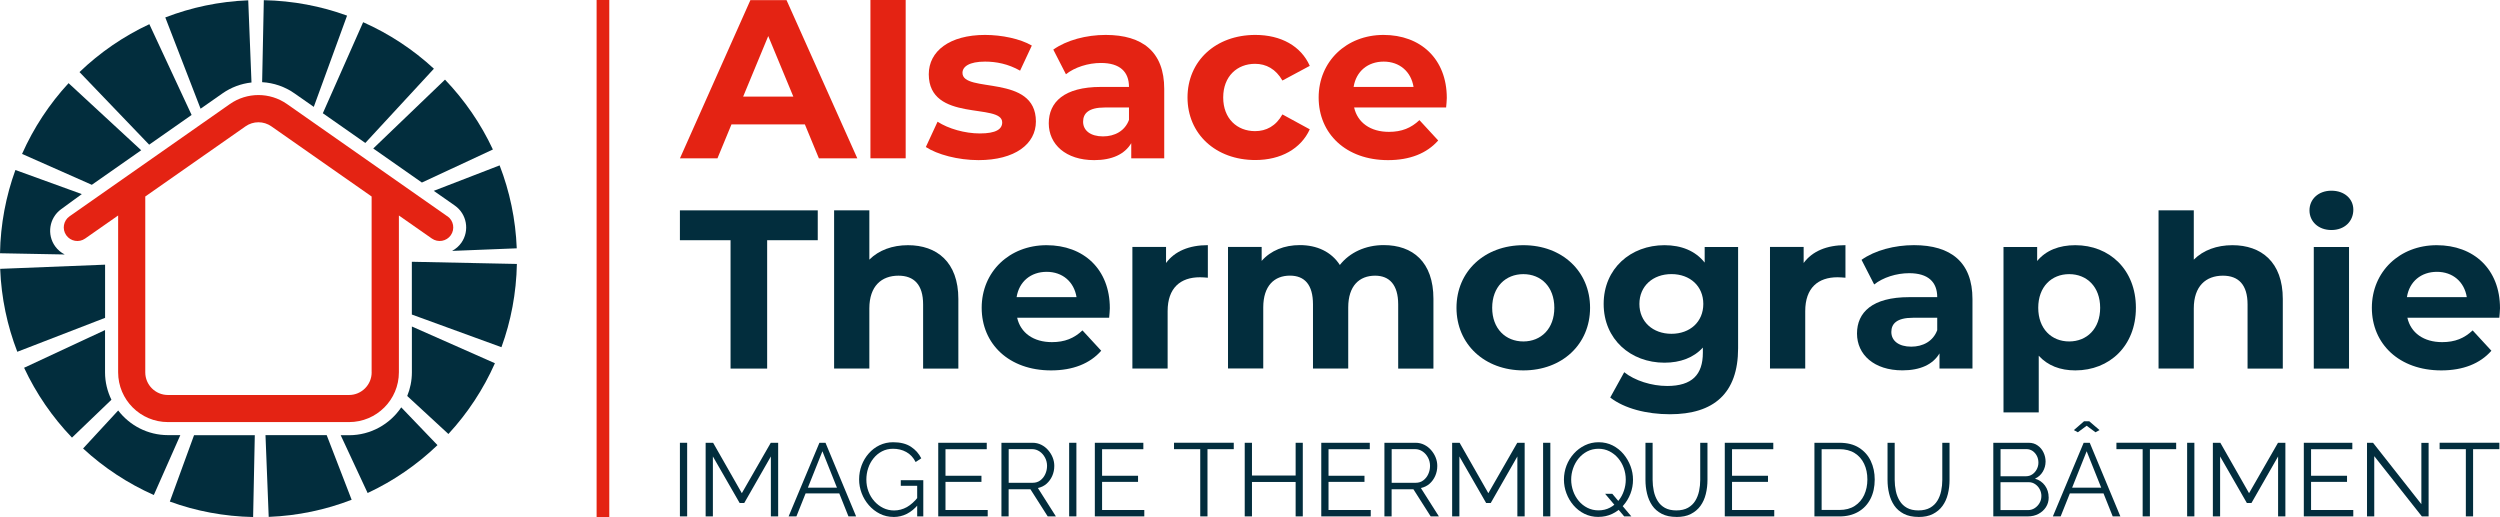 <?xml version="1.0" encoding="UTF-8"?><svg id="Calque_1" xmlns="http://www.w3.org/2000/svg" viewBox="0 0 551.91 114.14"><defs><style>.cls-1,.cls-2{fill:#e42313;}.cls-3{fill:#022d3d;}.cls-2{fill-rule:evenodd;}</style></defs><path class="cls-1" d="M177.69,27.47h-16.21l-3.09,7.48h-8.28L165.66.03h7.98l15.62,34.92h-8.48l-3.09-7.48ZM175.14,21.33l-5.54-13.37-5.54,13.37h11.08Z"/><path class="cls-1" d="M192.16,0h7.78v34.95h-7.78V0Z"/><path class="cls-1" d="M204.39,32.46l2.59-5.59c2.39,1.55,6.04,2.59,9.33,2.59,3.59,0,4.94-.95,4.94-2.44,0-4.39-16.21.1-16.21-10.63,0-5.09,4.59-8.68,12.42-8.68,3.69,0,7.78.85,10.33,2.35l-2.59,5.54c-2.64-1.5-5.29-2-7.73-2-3.49,0-4.99,1.1-4.99,2.49,0,4.59,16.21.15,16.21,10.73,0,4.99-4.64,8.53-12.67,8.53-4.54,0-9.13-1.25-11.62-2.89Z"/><path class="cls-1" d="M257.02,19.64v15.31h-7.28v-3.34c-1.45,2.44-4.24,3.74-8.18,3.74-6.29,0-10.03-3.49-10.03-8.13s3.34-8.03,11.52-8.03h6.19c0-3.34-2-5.29-6.19-5.29-2.84,0-5.79.95-7.73,2.49l-2.79-5.44c2.94-2.09,7.28-3.24,11.57-3.24,8.18,0,12.92,3.79,12.92,11.92ZM249.24,26.47v-2.74h-5.34c-3.64,0-4.79,1.35-4.79,3.14,0,1.95,1.65,3.24,4.39,3.24,2.59,0,4.84-1.2,5.74-3.64Z"/><path class="cls-1" d="M262.16,21.53c0-8.08,6.24-13.82,14.97-13.82,5.64,0,10.08,2.44,12.02,6.83l-6.04,3.24c-1.45-2.54-3.59-3.69-6.04-3.69-3.94,0-7.03,2.74-7.03,7.43s3.09,7.43,7.03,7.43c2.45,0,4.59-1.1,6.04-3.69l6.04,3.29c-1.95,4.29-6.39,6.78-12.02,6.78-8.73,0-14.97-5.74-14.97-13.82Z"/><path class="cls-1" d="M319.24,23.72h-20.3c.75,3.34,3.59,5.39,7.68,5.39,2.84,0,4.89-.85,6.74-2.59l4.14,4.49c-2.5,2.84-6.24,4.34-11.08,4.34-9.28,0-15.31-5.84-15.31-13.82s6.14-13.82,14.32-13.82,13.97,5.29,13.97,13.92c0,.6-.1,1.45-.15,2.09ZM298.84,19.19h13.22c-.55-3.39-3.09-5.59-6.59-5.59s-6.09,2.14-6.64,5.59Z"/><path class="cls-3" d="M161.27,53.03h-11.17v-6.59h30.43v6.59h-11.17v28.34h-8.08v-28.34Z"/><path class="cls-3" d="M211.57,66v15.37h-7.78v-14.17c0-4.34-2-6.34-5.44-6.34-3.74,0-6.43,2.29-6.43,7.23v13.27h-7.78v-34.92h7.78v10.88c2.1-2.1,5.09-3.19,8.53-3.19,6.34,0,11.12,3.69,11.12,11.87Z"/><path class="cls-3" d="M244.85,70.14h-20.3c.75,3.34,3.59,5.39,7.68,5.39,2.84,0,4.89-.85,6.74-2.59l4.14,4.49c-2.5,2.84-6.24,4.34-11.08,4.34-9.28,0-15.31-5.84-15.31-13.82s6.14-13.82,14.32-13.82,13.97,5.29,13.97,13.92c0,.6-.1,1.45-.15,2.09ZM224.44,65.6h13.22c-.55-3.39-3.09-5.59-6.59-5.59s-6.09,2.14-6.64,5.59Z"/><path class="cls-3" d="M266.65,54.13v7.18c-.65-.05-1.15-.1-1.75-.1-4.29,0-7.13,2.34-7.13,7.48v12.67h-7.78v-26.84h7.43v3.54c1.9-2.59,5.09-3.94,9.23-3.94Z"/><path class="cls-3" d="M316.45,66v15.37h-7.78v-14.17c0-4.34-1.95-6.34-5.09-6.34-3.49,0-5.94,2.24-5.94,7.03v13.47h-7.78v-14.17c0-4.34-1.85-6.34-5.09-6.34-3.44,0-5.89,2.24-5.89,7.03v13.47h-7.78v-26.84h7.43v3.09c2-2.29,4.99-3.49,8.43-3.49,3.74,0,6.94,1.45,8.83,4.39,2.15-2.74,5.64-4.39,9.68-4.39,6.39,0,10.98,3.69,10.98,11.87Z"/><path class="cls-3" d="M321.54,67.95c0-8.08,6.24-13.82,14.77-13.82s14.72,5.74,14.72,13.82-6.19,13.82-14.72,13.82-14.77-5.74-14.77-13.82ZM343.14,67.95c0-4.64-2.94-7.43-6.84-7.43s-6.88,2.79-6.88,7.43,2.99,7.43,6.88,7.43,6.84-2.79,6.84-7.43Z"/><path class="cls-3" d="M383.71,54.53v22.35c0,9.98-5.39,14.57-15.06,14.57-5.09,0-10.03-1.25-13.17-3.69l3.09-5.59c2.3,1.85,6.04,3.04,9.48,3.04,5.49,0,7.88-2.5,7.88-7.33v-1.15c-2.04,2.25-4.99,3.34-8.48,3.34-7.43,0-13.42-5.14-13.42-12.97s5.99-12.97,13.42-12.97c3.74,0,6.83,1.25,8.88,3.84v-3.44h7.38ZM376.03,67.1c0-3.94-2.94-6.59-7.03-6.59s-7.08,2.64-7.08,6.59,2.99,6.59,7.08,6.59,7.03-2.64,7.03-6.59Z"/><path class="cls-3" d="M407.41,54.13v7.18c-.65-.05-1.15-.1-1.75-.1-4.29,0-7.13,2.34-7.13,7.48v12.67h-7.78v-26.84h7.43v3.54c1.9-2.59,5.09-3.94,9.23-3.94Z"/><path class="cls-3" d="M435.45,66.05v15.31h-7.28v-3.34c-1.45,2.44-4.24,3.74-8.18,3.74-6.29,0-10.03-3.49-10.03-8.13s3.34-8.03,11.52-8.03h6.19c0-3.34-2-5.29-6.19-5.29-2.84,0-5.79.95-7.73,2.49l-2.79-5.44c2.94-2.09,7.28-3.24,11.57-3.24,8.18,0,12.92,3.79,12.92,11.92ZM427.67,72.89v-2.74h-5.34c-3.64,0-4.79,1.35-4.79,3.14,0,1.95,1.65,3.24,4.39,3.24,2.59,0,4.84-1.2,5.74-3.64Z"/><path class="cls-3" d="M471.53,67.95c0,8.43-5.84,13.82-13.37,13.82-3.34,0-6.09-1.05-8.08-3.24v12.52h-7.78v-36.52h7.43v3.09c1.94-2.34,4.84-3.49,8.43-3.49,7.53,0,13.37,5.39,13.37,13.82ZM463.64,67.95c0-4.64-2.94-7.43-6.84-7.43s-6.83,2.79-6.83,7.43,2.94,7.43,6.83,7.43,6.84-2.79,6.84-7.43Z"/><path class="cls-3" d="M503.96,66v15.37h-7.78v-14.17c0-4.34-2-6.34-5.44-6.34-3.74,0-6.43,2.29-6.43,7.23v13.27h-7.78v-34.92h7.78v10.88c2.1-2.1,5.09-3.19,8.53-3.19,6.34,0,11.12,3.69,11.12,11.87Z"/><path class="cls-3" d="M509.85,46.44c0-2.45,1.95-4.34,4.84-4.34s4.84,1.8,4.84,4.19c0,2.59-1.95,4.49-4.84,4.49s-4.84-1.89-4.84-4.34ZM510.8,54.53h7.78v26.84h-7.78v-26.84Z"/><path class="cls-3" d="M551.76,70.14h-20.3c.75,3.34,3.59,5.39,7.68,5.39,2.84,0,4.89-.85,6.73-2.59l4.14,4.49c-2.49,2.84-6.24,4.34-11.07,4.34-9.28,0-15.32-5.84-15.32-13.82s6.14-13.82,14.32-13.82,13.97,5.29,13.97,13.92c0,.6-.1,1.45-.15,2.09ZM531.36,65.6h13.22c-.55-3.39-3.09-5.59-6.59-5.59s-6.09,2.14-6.63,5.59Z"/><rect class="cls-1" x="131.71" y="0" width="2.8" height="114.14"/><path class="cls-2" d="M98.76,47.75l-35.4-24.78c-3.79-2.65-8.82-2.65-12.61,0L15.36,47.75c-1.36.95-1.69,2.82-.74,4.18.95,1.35,2.82,1.69,4.18.73l7.28-5.09v34.62c0,6.07,4.93,10.99,11,10.99h39.98c6.07,0,11-4.92,11-10.99v-34.62l7.28,5.09c1.36.95,3.23.62,4.18-.73.95-1.36.62-3.23-.73-4.18ZM82.05,82.2c0,2.76-2.24,5-5,5h-39.98c-2.76,0-5-2.24-5-5v-38.82l22.12-15.48c1.72-1.21,4.01-1.21,5.73,0l22.12,15.48v38.82Z"/><path class="cls-3" d="M95.79,15.17c-4.58-4.23-9.85-7.71-15.62-10.27l-8.9,20.1,9.38,6.56,15.14-16.39Z"/><path class="cls-3" d="M101.86,53.58c-.54.77-1.25,1.38-2.06,1.81l14.28-.57c-.25-6.44-1.57-12.59-3.78-18.31l-14.54,5.62,4.66,3.26c2.65,1.86,3.29,5.53,1.44,8.19Z"/><path class="cls-3" d="M89.9,87.42l9.09,8.39c4.23-4.58,7.71-9.85,10.27-15.62l-18.33-8.11v10.11c0,1.85-.37,3.61-1.03,5.23Z"/><path class="cls-3" d="M59.32,114.11c6.44-.25,12.59-1.57,18.31-3.78l-5.51-14.27h-13.51l.71,18.05Z"/><path class="cls-3" d="M26.08,90.63l-7.74,8.38c4.58,4.23,9.85,7.71,15.62,10.27l5.85-13.22h-2.73c-4.48,0-8.45-2.14-10.99-5.44Z"/><path class="cls-3" d="M.04,59.35c.25,6.44,1.57,12.59,3.78,18.31l19.38-7.49v-11.74L.04,59.35Z"/><path class="cls-3" d="M15.14,18.36c-4.23,4.58-7.71,9.85-10.27,15.62l15.4,6.82,10.9-7.63-16.03-14.81Z"/><path class="cls-3" d="M55.52,18.21L54.8.07c-6.44.25-12.59,1.57-18.31,3.78l7.79,20.15,4.83-3.38c1.92-1.34,4.11-2.16,6.42-2.41Z"/><path class="cls-3" d="M108.81,33c-2.67-5.72-6.26-10.92-10.57-15.42l-15.84,15.2,10.74,7.52,15.68-7.3Z"/><path class="cls-3" d="M110.7,76.65c2.1-5.75,3.28-11.94,3.41-18.38l-23.19-.48v11.65l19.78,7.21Z"/><path class="cls-3" d="M77.05,96.07h-1.84l5.95,12.77c5.72-2.67,10.92-6.26,15.42-10.57l-8-8.34c-2.49,3.7-6.73,6.15-11.52,6.15Z"/><path class="cls-3" d="M37.5,110.73c5.75,2.1,11.94,3.28,18.38,3.41l.37-18.07h-13.41l-5.35,14.66Z"/><path class="cls-3" d="M23.2,72.86l-17.88,8.33c2.67,5.72,6.26,10.92,10.57,15.42l8.71-8.36c-.89-1.83-1.41-3.88-1.41-6.04v-9.34Z"/><path class="cls-3" d="M32.97,5.34c-5.72,2.67-10.92,6.26-15.42,10.57l15.38,16.03,9.37-6.56-9.33-20.04Z"/><path class="cls-3" d="M69.27,23.6l7.35-20.15C70.87,1.35,64.68.17,58.24.04l-.37,18.1c2.57.15,5.03.99,7.15,2.48l4.26,2.98Z"/><path class="cls-3" d="M12.2,54.41c.55.76,1.28,1.36,2.09,1.77l-14.29-.27c.12-6.44,1.31-12.62,3.4-18.38l14.66,5.32-4.59,3.35c-2.61,1.92-3.18,5.6-1.27,8.21Z"/><path class="cls-3" d="M150.1,114v-16.25h1.6v16.25h-1.6Z"/><path class="cls-3" d="M170.18,114v-13.23l-5.88,10.28h-1.01l-5.91-10.28v13.23h-1.6v-16.25h1.65l6.34,11.13,6.39-11.13h1.63v16.25h-1.6Z"/><path class="cls-3" d="M180.89,97.75h1.35l6.76,16.25h-1.69l-2.03-5.08h-7.43l-2.03,5.08h-1.72l6.8-16.25ZM184.77,107.66l-3.21-8.04-3.21,8.04h6.42Z"/><path class="cls-3" d="M197.26,114.12c-1.08,0-2.09-.23-3.02-.7-.93-.46-1.74-1.1-2.43-1.89-.69-.79-1.22-1.68-1.59-2.66-.37-.97-.56-1.98-.56-3.02,0-1.1.19-2.14.56-3.13.37-.98.9-1.86,1.57-2.62.67-.76,1.46-1.37,2.38-1.81.92-.44,1.92-.66,3-.66,1.6,0,2.91.33,3.92.99,1.01.66,1.77,1.51,2.29,2.56l-1.24.82c-.52-1.01-1.21-1.75-2.08-2.22-.87-.48-1.84-.71-2.91-.71-.9,0-1.71.19-2.44.57-.73.38-1.35.89-1.87,1.54-.52.64-.91,1.36-1.18,2.18-.27.81-.4,1.65-.4,2.52,0,.92.15,1.78.46,2.6.3.82.74,1.54,1.31,2.18.56.63,1.22,1.13,1.96,1.49.74.36,1.54.54,2.39.54.99,0,1.93-.25,2.82-.74.88-.5,1.73-1.26,2.54-2.3v1.69c-1.54,1.86-3.37,2.79-5.47,2.79ZM202.48,107.25h-3.62v-1.24h4.97v7.99h-1.35v-6.75Z"/><path class="cls-3" d="M218.05,112.58v1.42h-10.92v-16.25h10.71v1.42h-9.11v5.86h7.94v1.35h-7.94v6.21h9.32Z"/><path class="cls-3" d="M221.08,114v-16.25h6.87c.7,0,1.34.15,1.92.44.58.29,1.09.68,1.52,1.18s.77,1.04,1.01,1.65c.24.6.35,1.22.35,1.84,0,.78-.15,1.51-.45,2.2-.3.68-.72,1.26-1.26,1.74-.54.47-1.18.78-1.91.94l3.98,6.27h-1.81l-3.82-6h-4.81v6h-1.6ZM222.68,106.58h5.31c.64,0,1.2-.17,1.67-.53.47-.35.84-.81,1.1-1.39.26-.57.39-1.18.39-1.82s-.15-1.26-.45-1.82c-.3-.56-.69-1.01-1.19-1.35-.5-.34-1.05-.52-1.66-.52h-5.17v7.42Z"/><path class="cls-3" d="M236.03,114v-16.25h1.6v16.25h-1.6Z"/><path class="cls-3" d="M252.62,112.58v1.42h-10.92v-16.25h10.71v1.42h-9.11v5.86h7.94v1.35h-7.94v6.21h9.32Z"/><path class="cls-3" d="M272.36,99.16h-5.79v14.84h-1.6v-14.84h-5.79v-1.42h13.19v1.42Z"/><path class="cls-3" d="M287.61,97.75v16.25h-1.58v-7.6h-9.64v7.6h-1.6v-16.25h1.6v7.23h9.64v-7.23h1.58Z"/><path class="cls-3" d="M302.61,112.58v1.42h-10.92v-16.25h10.71v1.42h-9.11v5.86h7.94v1.35h-7.94v6.21h9.32Z"/><path class="cls-3" d="M305.63,114v-16.25h6.87c.7,0,1.34.15,1.92.44.58.29,1.09.68,1.52,1.18s.77,1.04,1.01,1.65c.24.6.35,1.22.35,1.84,0,.78-.15,1.51-.45,2.2-.3.68-.72,1.26-1.26,1.74-.54.47-1.18.78-1.91.94l3.98,6.27h-1.81l-3.82-6h-4.81v6h-1.6ZM307.23,106.58h5.31c.64,0,1.2-.17,1.67-.53.47-.35.84-.81,1.1-1.39.26-.57.39-1.18.39-1.82s-.15-1.26-.45-1.82c-.3-.56-.69-1.01-1.19-1.35-.5-.34-1.05-.52-1.66-.52h-5.17v7.42Z"/><path class="cls-3" d="M334.98,114v-13.23l-5.88,10.28h-1.01l-5.91-10.28v13.23h-1.6v-16.25h1.65l6.34,11.13,6.39-11.13h1.63v16.25h-1.6Z"/><path class="cls-3" d="M340.66,114v-16.25h1.6v16.25h-1.6Z"/><path class="cls-3" d="M352.89,114.12c-1.15,0-2.18-.23-3.12-.7-.93-.46-1.73-1.09-2.4-1.87-.67-.78-1.19-1.66-1.56-2.65-.37-.98-.55-2-.55-3.03s.19-2.12.57-3.1c.38-.98.92-1.86,1.62-2.63.69-.77,1.51-1.38,2.44-1.83.93-.45,1.94-.68,3.02-.68,1.14,0,2.18.24,3.11.71.93.48,1.73,1.11,2.39,1.9.66.79,1.18,1.68,1.55,2.66.37.98.55,1.98.55,3,0,1.08-.19,2.12-.57,3.1-.38.99-.92,1.86-1.6,2.63-.69.77-1.5,1.38-2.43,1.82-.93.44-1.94.66-3.02.66ZM352.89,112.67c.93,0,1.77-.2,2.51-.59.74-.39,1.37-.91,1.9-1.55.53-.65.93-1.38,1.2-2.19.28-.81.41-1.63.41-2.47,0-.89-.15-1.74-.44-2.55s-.71-1.54-1.25-2.18c-.54-.63-1.18-1.14-1.91-1.51-.73-.37-1.54-.56-2.43-.56s-1.74.2-2.49.59c-.74.39-1.37.91-1.9,1.55-.53.65-.93,1.38-1.21,2.19-.28.81-.42,1.63-.42,2.47,0,.88.15,1.73.44,2.55s.7,1.54,1.24,2.18c.53.63,1.17,1.14,1.91,1.51.74.37,1.55.56,2.44.56ZM354.35,109.01h1.58l4.21,4.99h-1.58l-4.21-4.99Z"/><path class="cls-3" d="M370.1,114.12c-1.28,0-2.37-.23-3.25-.69-.88-.46-1.59-1.07-2.11-1.84-.52-.77-.9-1.65-1.13-2.62-.24-.98-.35-1.98-.35-3.02v-8.2h1.58v8.2c0,.84.09,1.66.26,2.47.17.81.46,1.53.86,2.18.4.64.93,1.15,1.6,1.52s1.51.56,2.52.56,1.9-.2,2.58-.59,1.21-.9,1.6-1.54c.39-.64.67-1.36.84-2.16.17-.8.25-1.61.25-2.44v-8.2h1.6v8.2c0,1.08-.12,2.12-.37,3.12-.24.99-.64,1.86-1.18,2.61-.54.75-1.25,1.34-2.12,1.79s-1.93.66-3.18.66Z"/><path class="cls-3" d="M391.69,112.58v1.42h-10.92v-16.25h10.71v1.42h-9.11v5.86h7.94v1.35h-7.94v6.21h9.32Z"/><path class="cls-3" d="M400.56,114v-16.25h5.52c1.73,0,3.16.36,4.32,1.09,1.15.73,2.02,1.7,2.6,2.93.58,1.23.87,2.59.87,4.09,0,1.65-.32,3.08-.95,4.3s-1.53,2.17-2.7,2.84-2.55,1.01-4.13,1.01h-5.52ZM412.25,105.85c0-1.3-.24-2.45-.72-3.46-.48-1.01-1.18-1.8-2.09-2.37s-2.04-.86-3.37-.86h-3.92v13.42h3.92c1.34,0,2.47-.3,3.39-.89.92-.6,1.61-1.4,2.08-2.41.47-1.02.71-2.16.71-3.42Z"/><path class="cls-3" d="M423.54,114.12c-1.28,0-2.37-.23-3.25-.69-.88-.46-1.59-1.07-2.11-1.84-.52-.77-.9-1.65-1.13-2.62-.24-.98-.35-1.98-.35-3.02v-8.2h1.58v8.2c0,.84.09,1.66.26,2.47.17.81.46,1.53.86,2.18.4.64.93,1.15,1.6,1.52s1.51.56,2.52.56,1.9-.2,2.58-.59,1.21-.9,1.6-1.54c.39-.64.67-1.36.84-2.16.17-.8.25-1.61.25-2.44v-8.2h1.6v8.2c0,1.08-.12,2.12-.37,3.12-.24.99-.64,1.86-1.18,2.61-.54.75-1.25,1.34-2.12,1.79s-1.93.66-3.18.66Z"/><path class="cls-3" d="M452.28,109.81c0,.81-.21,1.53-.62,2.16s-.97,1.13-1.66,1.49c-.7.36-1.45.54-2.28.54h-7.67v-16.25h7.83c.76,0,1.42.2,1.98.61.56.4.99.92,1.28,1.55.3.63.45,1.29.45,1.98,0,.81-.21,1.56-.62,2.25-.41.68-.98,1.2-1.72,1.53.93.27,1.67.79,2.21,1.53.54.75.81,1.62.81,2.61ZM441.65,99.14v6h5.59c.53,0,1.01-.14,1.42-.42.41-.28.74-.65.98-1.11.24-.46.37-.95.37-1.46,0-.55-.11-1.05-.34-1.5-.23-.45-.54-.81-.94-1.09-.4-.27-.85-.41-1.35-.41h-5.72ZM450.67,109.54c0-.55-.12-1.06-.37-1.52-.24-.47-.58-.84-1-1.13s-.9-.44-1.43-.44h-6.23v6.16h6.07c.55,0,1.05-.15,1.49-.44.44-.29.8-.67,1.06-1.13.27-.46.4-.96.4-1.5Z"/><path class="cls-3" d="M459.99,97.75h1.35l6.76,16.25h-1.69l-2.03-5.08h-7.43l-2.03,5.08h-1.72l6.8-16.25ZM463.87,107.66l-3.21-8.04-3.21,8.04h6.42ZM457.84,94.95l2.24-1.95h1.15l2.27,1.95-.89.48-1.95-1.44-1.95,1.44-.87-.48Z"/><path class="cls-3" d="M480.41,99.16h-5.79v14.84h-1.6v-14.84h-5.79v-1.42h13.19v1.42Z"/><path class="cls-3" d="M482.84,114v-16.25h1.6v16.25h-1.6Z"/><path class="cls-3" d="M502.92,114v-13.23l-5.88,10.28h-1.01l-5.91-10.28v13.23h-1.6v-16.25h1.65l6.34,11.13,6.39-11.13h1.63v16.25h-1.6Z"/><path class="cls-3" d="M519.52,112.58v1.42h-10.92v-16.25h10.71v1.42h-9.11v5.86h7.94v1.35h-7.94v6.21h9.32Z"/><path class="cls-3" d="M524.15,100.7v13.3h-1.6v-16.25h1.33l10.67,13.55v-13.53h1.6v16.23h-1.49l-10.51-13.3Z"/><path class="cls-3" d="M551.76,99.16h-5.79v14.84h-1.6v-14.84h-5.79v-1.42h13.19v1.42Z"/></svg>